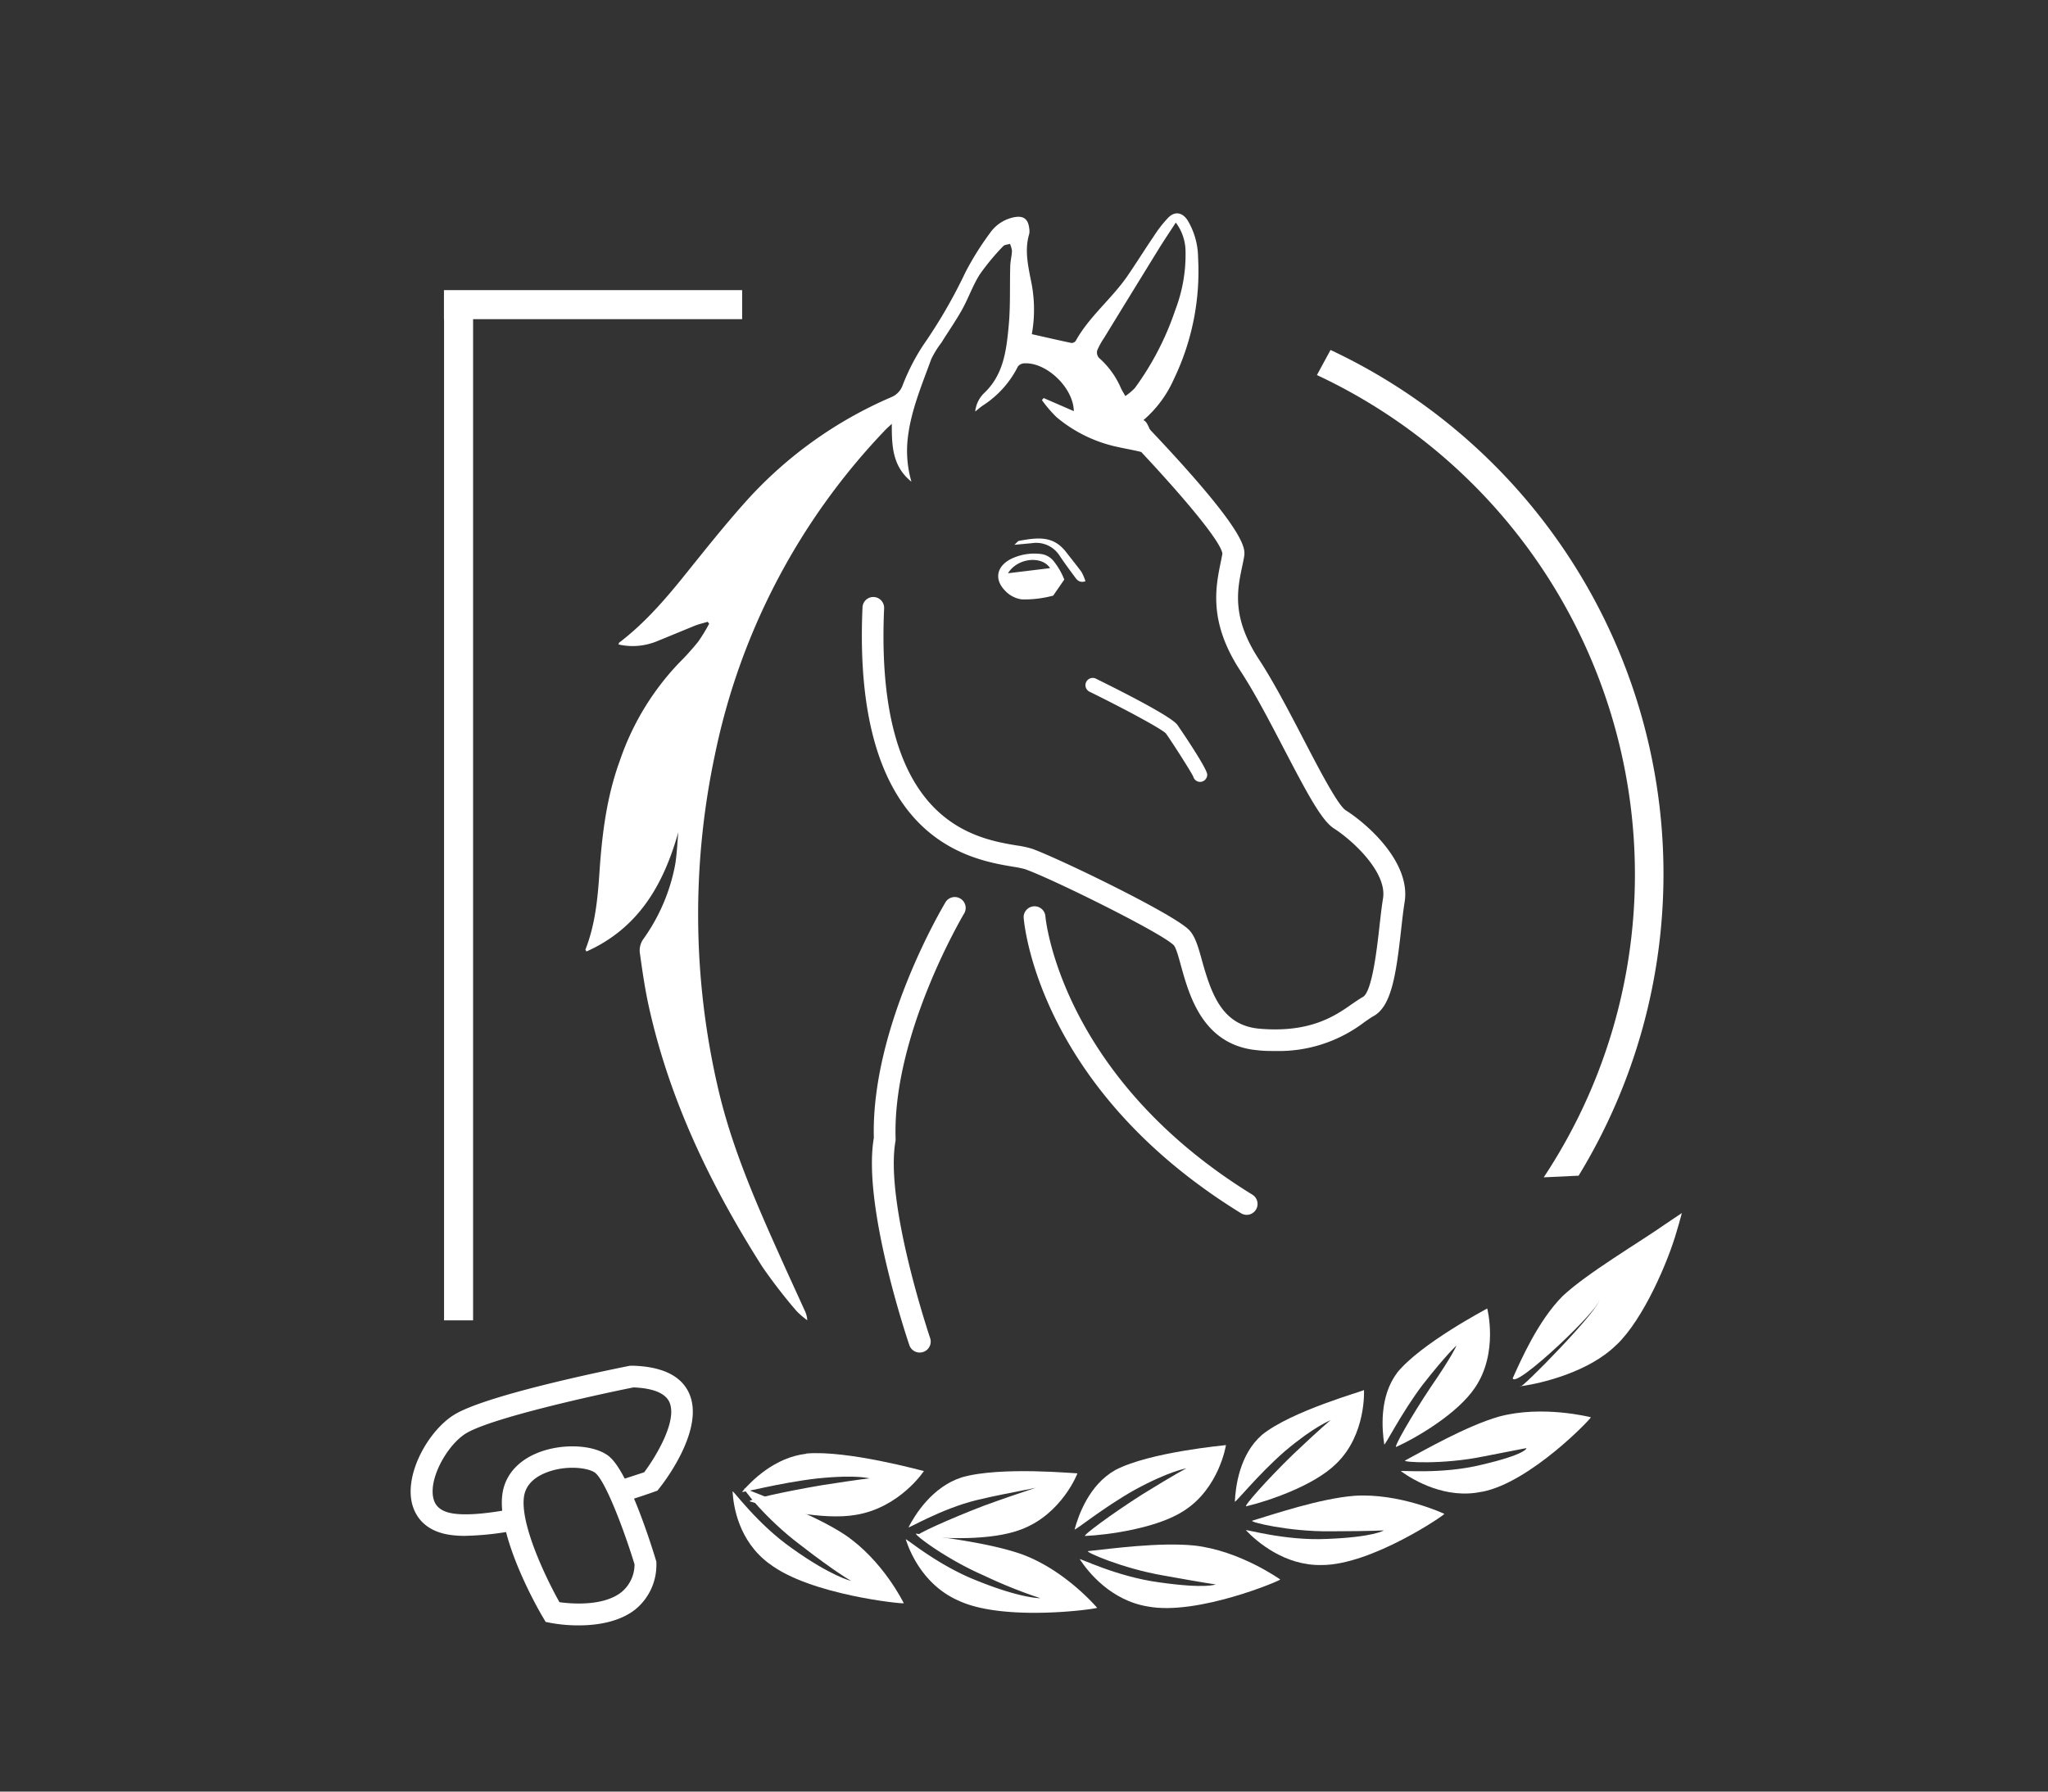 <svg id="Ebene_1" data-name="Ebene 1" xmlns="http://www.w3.org/2000/svg" viewBox="0 0 400 350"><rect x="0" y="0" width="400" height="350" fill="#333333" stroke="none"/><defs><style>.cls-1{fill:#fff;}</style></defs><path class="cls-1" d="M319.32,170.76A107,107,0,0,1,301.51,230l6.81-.32A113.08,113.08,0,0,0,259.87,68.37l-2.66,4.9A107.73,107.73,0,0,1,319.32,170.76Z"/><path class="cls-1" d="M231,96.2c-1.45-2-2.85-4.1-4.42-6a5.13,5.13,0,0,0-2.41-1.56c-2-.6-4.16-.93-6.23-1.4a27.34,27.34,0,0,1-11.59-5.75,24.75,24.75,0,0,1-2.85-3.33l.34-.4,5.89,2.56c-.08-4.57-5.33-9.58-9.67-9.34a1.66,1.66,0,0,0-1.24.6,19.25,19.25,0,0,1-6.8,7.6c-.57.38-1.07.84-1.55,1.21a5.89,5.89,0,0,1,1.68-3.54c3.87-3.6,4.41-8.42,4.86-13.19.36-3.82.19-7.7.3-11.55,0-1,.3-2.07.34-3.11a4.55,4.55,0,0,0-.4-1.36c-.45.15-1.05.15-1.32.46a45,45,0,0,0-4.57,5.51c-1.38,2.17-2.22,4.67-3.48,6.92s-2.69,4.27-4,6.4a18.15,18.15,0,0,0-2,3.24c-1.77,4.89-3.83,9.7-4.52,14.93a21.86,21.86,0,0,0,.65,9c-3.73-3-3.84-7-3.83-11.31-.48.46-.79.73-1.07,1a129.26,129.26,0,0,0-33.46,63.57,150.09,150.09,0,0,0,.56,65.08c2.62,11.45,7.3,22.2,12.1,32.89,1.59,3.55,3.23,7.1,4.84,10.65a4.85,4.85,0,0,1,.52,1.94,15.29,15.29,0,0,1-2.14-1.85,103.18,103.18,0,0,1-6.64-8.6c-10-15.73-18.07-32.38-22.14-50.72-.79-3.54-1.3-7.14-1.8-10.73a3.88,3.88,0,0,1,.64-2.48,36.55,36.55,0,0,0,6.28-14.63c.34-2.09.42-4.22.61-6.33-2.88,10.24-7.76,18.74-17.93,23.3-.13-.23-.23-.32-.21-.37,1.89-4.8,2.39-9.86,2.73-14.93.5-7.49,1.39-14.87,4-22a51.73,51.73,0,0,1,11.53-19.05,52.32,52.32,0,0,0,3.74-4.14,34.17,34.17,0,0,0,2.17-3.54l-.29-.38c-.82.25-1.67.44-2.47.75-2.45,1-4.85,2-7.31,3a12.46,12.46,0,0,1-7.64.68c.06-.16.07-.31.16-.38,5-3.8,9.09-8.57,13-13.44s7.65-9.57,11.73-14.13A81.26,81.26,0,0,1,174.1,77.58a3.91,3.91,0,0,0,2.19-2.3,41.49,41.49,0,0,1,4-7.81,100.42,100.42,0,0,0,8.3-14.34,57.8,57.8,0,0,1,4.82-7.68,7.47,7.47,0,0,1,4.61-3c1.84-.38,2.79.3,3,2.16a3.06,3.06,0,0,1,0,1.09c-.9,3-.29,5.88.28,8.83a27.28,27.28,0,0,1,.23,10.75c2.63.59,5.17,1.18,7.72,1.72a1,1,0,0,0,.85-.41c2.66-4.78,7-8.19,10.08-12.64,1.77-2.58,3.42-5.24,5.18-7.82a24.38,24.38,0,0,1,2.83-3.63c1.31-1.3,2.75-1,3.76.53A14.42,14.42,0,0,1,234,50.33a48.51,48.51,0,0,1-4.74,23.76,22.52,22.52,0,0,1-5.95,8c1.2.25,1.87,4.63,2.8,4.84a14.4,14.4,0,0,1,1.44,1.71m2.08-45.13c-1.2,1.86-2.26,3.41-3.24,5Q221,57.26,215.6,66.08a13.81,13.81,0,0,0-1.3,2.38,1.61,1.61,0,0,0,.34,1.45,16.53,16.53,0,0,1,4.28,5.89c.21.48.51.92.87,1.57a11.38,11.38,0,0,0,1.86-1.56,56,56,0,0,0,7.9-15.26,30.18,30.18,0,0,0,2-11.44A9.46,9.46,0,0,0,229.63,43.46Z"/><path class="cls-1" d="M205.7,116.36a21.79,21.79,0,0,1-6.1.74,5.47,5.47,0,0,1-3.27-1.68c-2.19-2.21-1.68-4.72,1-6.16a10.4,10.4,0,0,1,6.21-1,3.79,3.79,0,0,1,2.24,1.35,14,14,0,0,1,2.09,3.61m-11-1.23,8.22-1C203.48,108.48,198.67,109,196.87,112Z"/><path class="cls-1" d="M212,113.55c-1.21.38-1.67-.28-2.11-.89-1-1.35-2-2.7-2.93-4.09a5.4,5.4,0,0,0-5.38-2.46l-3.46.32c.49-.43.69-.74.93-.78,3.76-.68,6.67-1,9.16,2.18,1,1.29,2,2.54,3,3.87A9.62,9.62,0,0,1,212,113.55Z"/><path class="cls-1" d="M249.07,205.32c-1.07,0-2.19,0-3.37-.14-10.7-.91-13.39-10.59-15-16.37-.44-1.59-1-3.75-1.49-4.19-2.51-2.47-23.94-13.06-29.06-14.84a20.58,20.58,0,0,0-2.28-.46c-8.61-1.45-31.45-5.3-29.41-50.69a2.11,2.11,0,0,1,2.22-2,2.13,2.13,0,0,1,2,2.22c-1.87,41.63,17.56,44.91,25.86,46.31a19.21,19.21,0,0,1,3,.64c4.59,1.59,27.29,12.51,30.65,15.82,1.25,1.24,1.84,3.37,2.59,6.08,1.92,6.9,4.1,12.66,11.27,13.27,9.92.84,14.78-2.56,18-4.82.79-.54,1.46-1,2.14-1.39,1.8-1,2.76-9.55,3.22-13.66.23-2,.44-3.94.71-5.58.84-5.18-6.08-11.44-9.56-13.66-2.39-1.51-5.13-6.63-9.78-15.55-2.82-5.41-5.73-11-8.49-15.21-6.26-9.54-4.88-16.31-3.87-21.25.12-.58.23-1.15.33-1.69-.41-3.37-15-19.53-28.32-32.65a2.12,2.12,0,1,1,3-3c.07.07,7.58,7.46,14.88,15.38,15.4,16.71,14.92,19.45,14.67,20.93-.11.62-.24,1.25-.38,1.91-1,4.68-2,10,3.27,18.06,2.87,4.38,5.84,10.08,8.7,15.58,3,5.78,6.75,13,8.29,13.94,4.51,2.87,12.71,10.32,11.48,17.92-.25,1.54-.46,3.4-.68,5.37-1,9-1.93,15-5.4,16.91-.48.26-1.06.68-1.75,1.15A27.58,27.58,0,0,1,249.07,205.32Zm-10.32-97.14h0Z"/><path class="cls-1" d="M243.49,237.33a2.16,2.16,0,0,1-1.11-.32c-39.54-24.34-42.35-56.45-42.45-57.81a2.13,2.13,0,0,1,4.24-.31c0,.39,2.91,31.4,40.44,54.5a2.13,2.13,0,0,1-1.12,3.94Z"/><path class="cls-1" d="M179.61,264.23a2.13,2.13,0,0,1-2-1.44c-.38-1.12-9.21-27.28-6.94-40.5-.56-21.63,13.46-45.12,14.05-46.12a2.13,2.13,0,0,1,3.64,2.2c-.14.23-14.06,23.59-13.44,44v.22l0,.22c-2.21,12.07,6.66,38.33,6.75,38.6a2.14,2.14,0,0,1-1.33,2.7A2.37,2.37,0,0,1,179.61,264.23Z"/><path class="cls-1" d="M234.42,152.75a1.42,1.42,0,0,1-1.37-1.05c-.46-1-4.22-6.87-5.33-8.41-.83-.91-8.28-4.9-15-8.2a1.42,1.42,0,0,1,1.26-2.54c5.5,2.71,14.9,7.49,16,9.09.06.08,5.81,8.45,5.81,9.69A1.42,1.42,0,0,1,234.42,152.75Zm-1.35-1h0Zm-.07-.41Zm0,0h0Z"/><path class="cls-1" d="M134.55,272.1c-1.56-3.36-5.26-5.14-11-5.3h-.23l-.23,0c-1.14.22-27.79,5.49-34.4,9.59-4.86,3-9.53,11.11-8.28,17.05.44,2.07,2,5.64,7.57,6.42a19.53,19.53,0,0,0,2.77.18A57.28,57.28,0,0,0,101,298.9a23.72,23.72,0,0,1-.74-4.16c-4.59.88-8.8,1.35-11.64.95-3.09-.43-3.76-2-4-3.09-.85-4,2.85-10.38,6.36-12.56,4.89-3,25.06-7.46,32.74-9,2.7.1,6,.69,7,2.83,1.71,3.67-2.75,10.88-4.9,13.75-1,.33-3.07,1-5.82,1.9.61,1.16,1.23,2.49,1.82,3.89,3.39-1.07,5.68-1.87,6-2l.58-.2.38-.48C129.7,289.59,137.8,279.08,134.55,272.1Z"/><path class="cls-1" d="M113,317.53a30.1,30.1,0,0,1-5.49-.49l-.94-.19-.48-.82c-1-1.63-9.27-16.16-7.93-24.4.59-3.58,3.12-6.39,7.14-7.92,4.75-1.81,10.87-1.45,13.64.79,3.84,3.12,8.3,17.42,9.16,20.26l.1.33v.34a11.23,11.23,0,0,1-4.13,9C120.87,316.93,116.47,317.53,113,317.53ZM109.27,313c2.35.32,8.61.85,12.15-2a7,7,0,0,0,2.51-5.41c-2-6.54-5.62-16.19-7.67-17.85-1.27-1-5.58-1.59-9.45-.11-1.8.68-4,2-4.45,4.63C101.49,297.66,106.66,308.35,109.27,313Z"/><path class="cls-1" d="M289.41,291.42c-7,1.51-13.28-2.2-15.78-4-.4-.27,7.8.68,15.74-1.27,8.78-2.05,8.8-3.24,8.76-3.25s0,0-8.4,1.63c-8,1.64-15.94,1.12-15.3.79,3.85-2.06,12-6.76,18.35-8.58,8.51-2.3,17.89.13,17.93.13.21.11-11.84,12.79-21.3,14.57"/><path class="cls-1" d="M258.16,305.74c-7.26.16-12.7-4.57-14.8-6.78-.34-.33,7.59,2.08,15.82,1.68,9.1-.35,11.12-1.66,11.09-1.67s-1.77.16-10.4.18c-8.2.1-16-1.86-15.29-2.07,4.23-1.28,13.2-4.32,19.87-4.86,8.86-.61,17.61,3.51,17.65,3.52.2.13-14.21,10-23.94,10"/><path class="cls-1" d="M224.25,313.85c-7.25-1.16-11.7-6.71-13.35-9.23-.27-.38,7.14,3.38,15.42,4.49,9.11,1.31,11.13.43,11.11.42s-1.54-.18-10.12-1.73c-8.18-1.4-15.54-4.7-14.8-4.78,4.49-.47,14-1.78,20.76-1.09,8.92,1,16.74,6.62,16.78,6.63.18.16-16.12,7.08-25.8,5.29"/><path class="cls-1" d="M187.43,312.79c-6.82-2.89-9.62-9.25-10.51-12.05-.16-.43,6.08,5,13.91,8.06,8.6,3.48,12.37,3.43,12.34,3.41a94.73,94.73,0,0,1-11-4.42c-7.65-3.33-14-8.29-13.21-8.18,4.57.67,14.35,1.78,20.76,4.08,8.47,3.16,14.53,10.38,14.56,10.4.14.19-17.82,2.78-26.86-1.3"/><path class="cls-1" d="M150.25,305.48c-6-4.44-7-11.21-7.17-14.1,0-.45,4.71,6.27,11.64,11.12,7.59,5.43,11.52,6.36,11.5,6.33s-2.91-1.59-9.88-7c-6.68-5-11.63-11.34-10.91-11.05,4.38,1.78,13.8,5.23,19.52,9,7.54,5.06,11.55,13.39,11.57,13.42.1.22-18.39-1.62-26.27-7.74"/><path class="cls-1" d="M272.84,268.25c-3.47,4.6-2.92,11-2.48,13.92.08.42,3.31-6.1,7.47-11.6,4.69-6,6.64-7.7,6.65-7.72s-.81,2-5,8.07c-3.87,5.79-7.39,12-6.77,11.74,3.9-1.76,12-6.49,15.4-11.61,4.6-6.8,2.37-15.48,2.36-15.43s-13,6.81-17.66,12.63"/><path class="cls-1" d="M246.45,280.34c-4.36,3.8-5.13,10.11-5.27,13,0,.42,4.52-5.27,9.74-9.81,5.85-4.95,9-6.08,9-6.11s-2.1,1.7-7.43,6.77c-5,4.85-9.75,10.23-9.07,10.07,4.22-1,13.21-4,17.57-8.33,5.9-5.68,5.42-14.42,5.41-14.38,0,.19-14.18,4.06-20,8.82"/><path class="cls-1" d="M217.82,287.19c-5.11,2.88-7.19,8.84-7.93,11.58-.09.4,5.61-4.28,11.73-7.71,6.83-3.73,10.11-4.2,10.12-4.22s-2.34,1.2-8.68,5.13c-5.95,3.79-11.8,8.13-11.1,8.09,4.42-.19,14-1.51,19.18-4.86,7-4.4,8.32-12.92,8.3-12.89s-14.87,1.33-21.62,4.88"/><path class="cls-1" d="M187.82,288.62c-5.73,1.85-9.06,7.22-10.37,9.73-.18.38,6.33-3.6,13.37-5.31,7.32-1.77,15.2-2.76,15.7-3.75,0,0-7.28,2.26-14.45,4.9-6.74,2.58-13.53,5.7-12.81,5.79,4.48.62,14.34,1.09,20.23-1.21,7.93-3,11-11,10.94-10.94s-15.1-1.42-22.61.79"/><path class="cls-1" d="M157.49,284c-6.18.7-10.68,5.25-12.54,7.42-.25.33,7.27-1.75,14.64-2.59,8.2-.84,10.33.06,10.35,0s-1.52.09-9.32,1.3c-7.34,1.23-14.88,2.94-14.17,3.17,4.41,1.46,14.29,3.76,20.7,2.64,8.61-1.41,13.33-8.59,13.3-8.56s-14.89-4.13-23-3.42"/><path class="cls-1" d="M315.71,262.72c-5.3,5.28-14.6,7.55-18.78,8.1-.47,1.31,16.41-15.91,15.38-17,1,1.18-16.51,17.77-16.85,15.41,1.61-3.56,4.94-11.19,9.71-16,4.77-4.51,15.12-10.58,20.23-14.18l3.08-2.07s-.34,1.39-1,3.56c-1.65,5.85-6.49,17.19-11.76,22.19"/><polygon class="cls-1" points="144.95 56.68 86.71 56.68 86.71 62.35 86.73 62.35 86.73 257.94 92.4 257.94 92.4 62.35 144.95 62.35 144.95 56.68"/></svg>